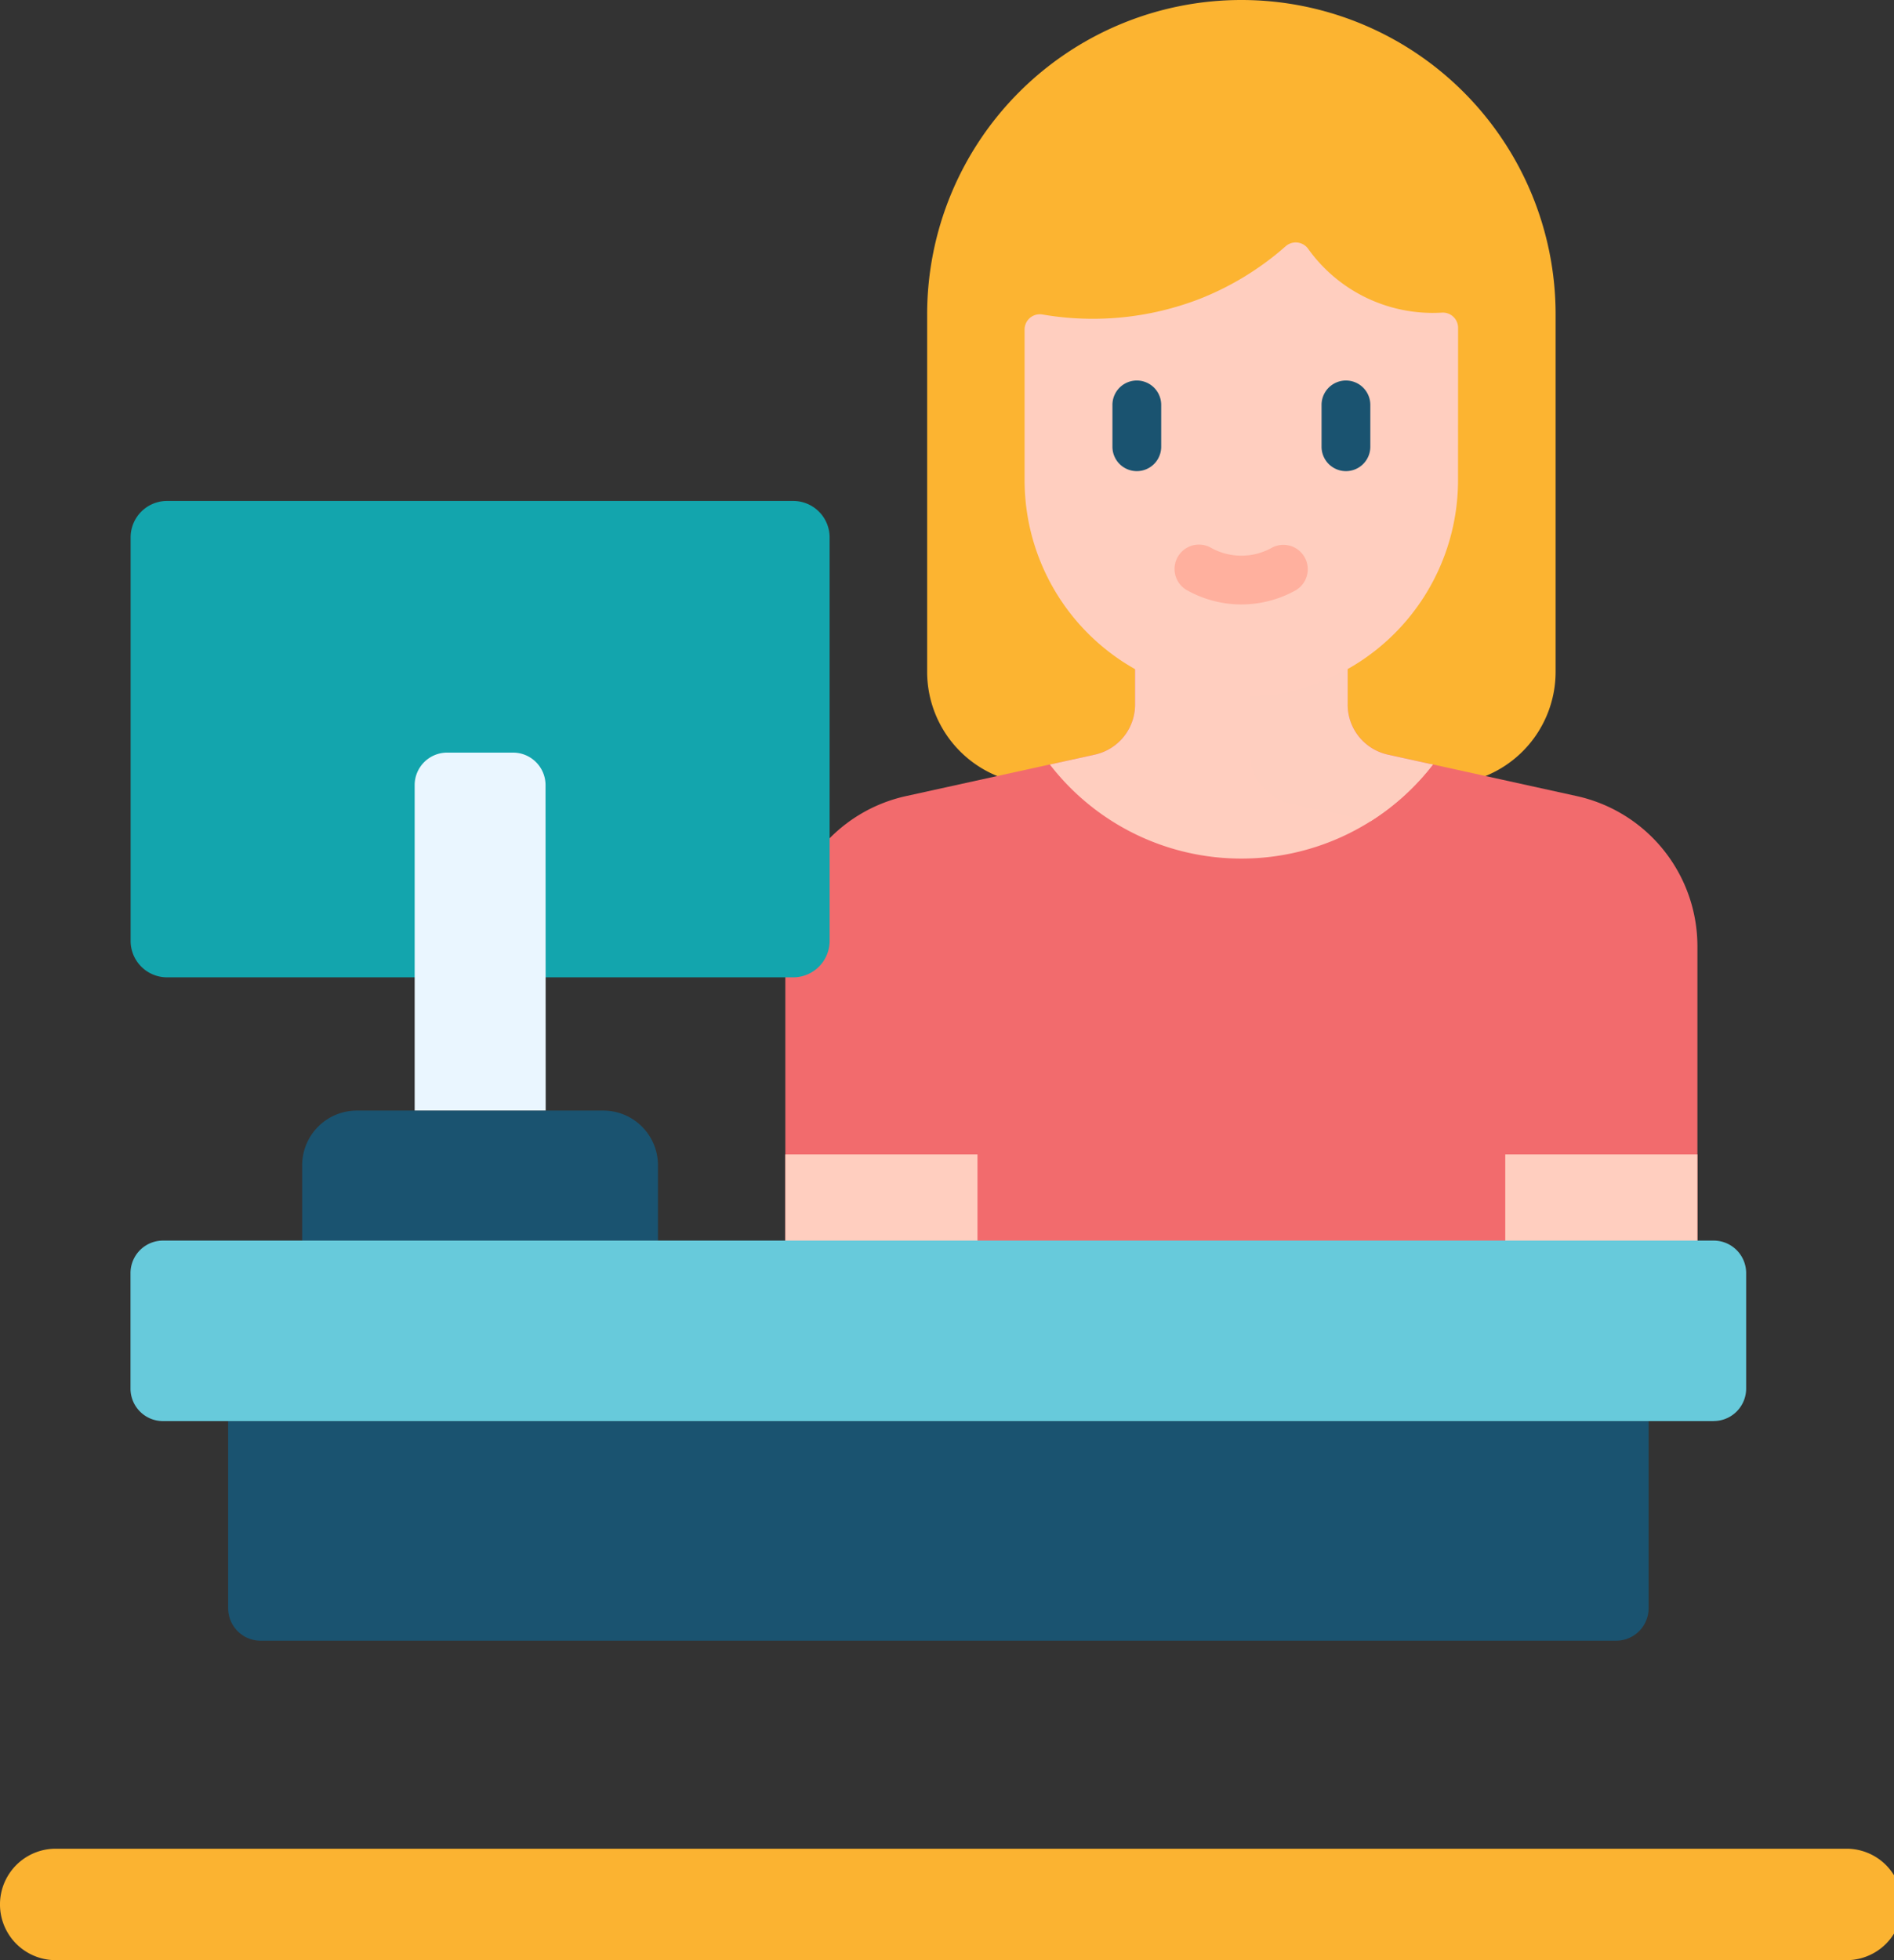 <?xml version="1.0" encoding="UTF-8"?> <svg xmlns="http://www.w3.org/2000/svg" xmlns:xlink="http://www.w3.org/1999/xlink" width="87" height="90" viewBox="0 0 87 90"><rect x="0" y="0" width="87" height="90" fill="#333333" stroke="none"/><defs><clipPath id="clip-path"><rect id="Rectangle_217" data-name="Rectangle 217" width="87" height="87" transform="translate(0 0.38)" fill="#04ce7d"></rect></clipPath></defs><g id="Group_295" data-name="Group 295" transform="translate(1968 -1358)"><g id="Mask_Group_20" data-name="Mask Group 20" transform="translate(-1968 1360.62)" clip-path="url(#clip-path)"><g id="Layer_2" data-name="Layer 2" transform="translate(0 82.263)"><g id="Layer_1" data-name="Layer 1" transform="translate(0 0)"><path id="Path_841" data-name="Path 841" d="M84.78,84.73H2.558a2.558,2.558,0,0,0,0,5.117H84.821a2.558,2.558,0,1,0,0-5.117Z" transform="translate(0 -84.73)" fill="#fbb331"></path></g></g></g><g id="information-desk" transform="translate(-1965.805 1358)"><g id="Group_292" data-name="Group 292" transform="translate(33.879)"><path id="Path_918" data-name="Path 918" d="M276.188,36.011H257.651a5.166,5.166,0,0,1-5.166-5.166V14.434a14.434,14.434,0,1,1,28.868,0V30.846A5.166,5.166,0,0,1,276.188,36.011Z" transform="translate(-245.971 0)" fill="#fcb431"></path><g id="Group_291" data-name="Group 291" transform="translate(0 11.134)"><g id="Group_285" data-name="Group 285" transform="translate(0 14.049)"><path id="Path_920" data-name="Path 920" d="M250.109,204.231v-14.8a7.061,7.061,0,0,0-5.545-6.9l-8.67-1.906a2.354,2.354,0,0,1-1.849-2.3v-7.169h-9.768v7.169a2.354,2.354,0,0,1-1.849,2.3l-8.67,1.906a7.061,7.061,0,0,0-5.545,6.9v14.8Z" transform="translate(-208.213 -171.162)" fill="#f26b6d"></path><path id="Path_922" data-name="Path 922" d="M432.98,360.266h8.826v5.93H432.98Z" transform="translate(-399.911 -332.444)" fill="#ffcebf"></path><path id="Path_924" data-name="Path 924" d="M208.213,360.266h8.826v5.93h-8.826Z" transform="translate(-208.213 -332.444)" fill="#ffcebf"></path><path id="Path_925" data-name="Path 925" d="M299.594,185.4a11.1,11.1,0,0,0,8.8-4.318l-4.272-.454a2.354,2.354,0,0,1-1.849-2.3l2.207-7.169h-9.768v7.169a2.354,2.354,0,0,1-1.849,2.3l-2.065.454A11.1,11.1,0,0,0,299.594,185.4Z" transform="translate(-278.647 -171.162)" fill="#ffcebf"></path><path id="Path_926" data-name="Path 926" d="M357.82,178.332v-7.169l-4.479,2.24v7.169a2.354,2.354,0,0,0,1.848,2.3l3.69.811a11.183,11.183,0,0,0,2.854-2.6l-2.065-.454a2.353,2.353,0,0,1-1.849-2.3Z" transform="translate(-331.989 -171.163)" fill="#fecebf"></path></g><path id="Path_929" data-name="Path 929" d="M302.841,79.6a.7.7,0,0,0-.741-.705,7.037,7.037,0,0,1-6.148-2.931.7.7,0,0,0-1.038-.111,13.359,13.359,0,0,1-3.966,2.42,13.627,13.627,0,0,1-7.2.708.7.7,0,0,0-.82.7v6.907a9.955,9.955,0,0,0,19.91,0Z" transform="translate(-271.938 -75.675)" fill="#ffcebf"></path><g id="Group_289" data-name="Group 289" transform="translate(15.025 6.337)"><g id="Group_287" data-name="Group 287"><path id="Path_931" data-name="Path 931" d="M311.455,122.906a1.12,1.12,0,0,1-1.12-1.12v-1.921a1.12,1.12,0,0,1,2.24,0v1.921A1.12,1.12,0,0,1,311.455,122.906Z" transform="translate(-310.335 -118.745)" fill="#1a5370"></path></g><g id="Group_288" data-name="Group 288" transform="translate(9.606)"><path id="Path_932" data-name="Path 932" d="M376.745,122.906a1.12,1.12,0,0,1-1.12-1.12v-1.921a1.12,1.12,0,0,1,2.24,0v1.921A1.12,1.12,0,0,1,376.745,122.906Z" transform="translate(-375.625 -118.745)" fill="#1a5370"></path></g></g><g id="Group_290" data-name="Group 290" transform="translate(17.907 13.886)"><path id="Path_933" data-name="Path 933" d="M332.962,172.786h-.053a5.13,5.13,0,0,1-2.406-.631,1.12,1.12,0,1,1,1.077-1.963,2.871,2.871,0,0,0,2.765,0,1.12,1.12,0,1,1,1.077,1.964A5.134,5.134,0,0,1,332.962,172.786Z" transform="translate(-329.921 -170.053)" fill="#ffb09e"></path></g></g></g><path id="Path_934" data-name="Path 934" d="M34.252,452.082V443.5H99.5v8.586a1.493,1.493,0,0,1-1.493,1.493H35.745a1.493,1.493,0,0,1-1.493-1.493Z" transform="translate(-25.967 -378.246)" fill="#1a5370"></path><g id="Group_293" data-name="Group 293" transform="translate(3.805 23.001)"><path id="Path_936" data-name="Path 936" d="M73.715,352.551H57.368v-3.458a2.512,2.512,0,0,1,2.512-2.512H71.2a2.512,2.512,0,0,1,2.512,2.512v3.458Z" transform="translate(-49.488 -318.59)" fill="#1a5370"></path><path id="Path_938" data-name="Path 938" d="M34.24,178.207H5.48a1.674,1.674,0,0,1-1.674-1.674V158.008a1.674,1.674,0,0,1,1.674-1.674H34.24a1.674,1.674,0,0,1,1.674,1.674v18.525A1.674,1.674,0,0,1,34.24,178.207Z" transform="translate(-3.806 -156.334)" fill="#13a5ad"></path><path id="Path_940" data-name="Path 940" d="M98.5,251.3H92.481V236.361a1.493,1.493,0,0,1,1.493-1.493H97a1.493,1.493,0,0,1,1.493,1.493Z" transform="translate(-79.434 -223.313)" fill="#eaf6ff"></path></g><path id="Path_941" data-name="Path 941" d="M76.521,395.444H5.3A1.493,1.493,0,0,1,3.8,393.951v-5.3A1.493,1.493,0,0,1,5.3,387.155H76.521a1.493,1.493,0,0,1,1.493,1.493v5.3a1.493,1.493,0,0,1-1.493,1.493Z" transform="translate(0 -330.194)" fill="#67cadb"></path></g></g></svg> 